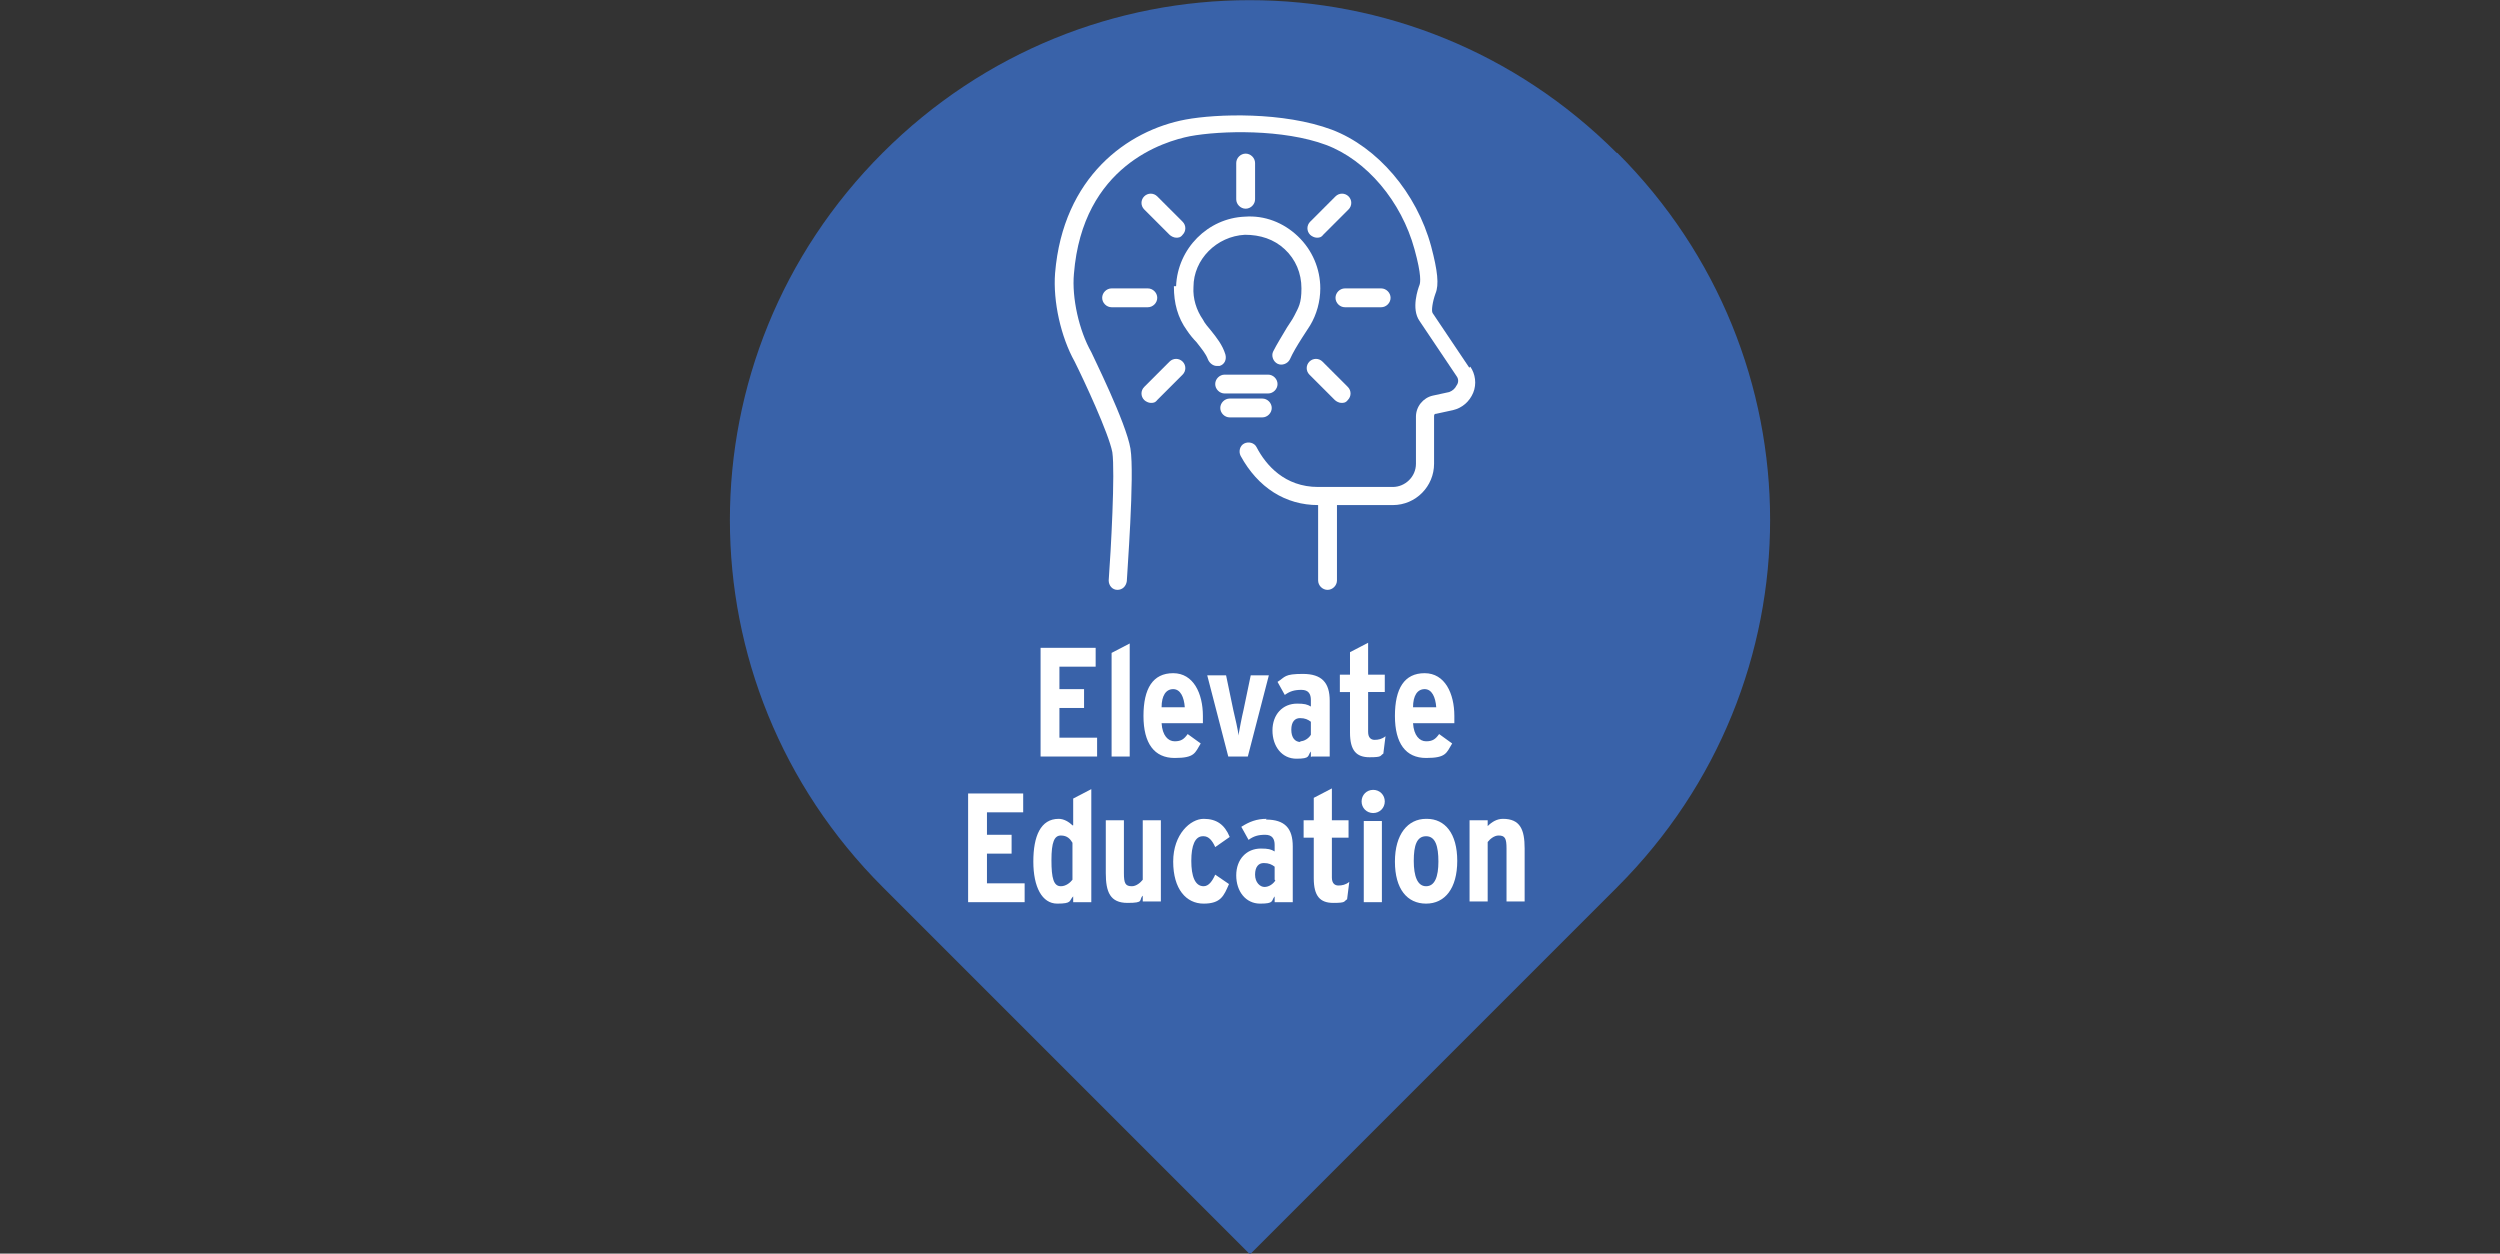 <?xml version="1.0" encoding="UTF-8"?>
<svg xmlns="http://www.w3.org/2000/svg" version="1.1" viewBox="0 0 345 173">
  <rect x="0" y="0" width="345" height="173" fill="#333333" stroke="none"/>
  <defs>
    <style>
      .cls-1 {
        fill: #fff;
      }

      .cls-2 {
        fill: #3962a9;
      }
    </style>
  </defs>
  <!-- Generator: Adobe Illustrator 28.6.0, SVG Export Plug-In . SVG Version: 1.2.0 Build 709)  -->
  <g>
    <g id="Layer_1">
      <g id="Layer_1-2" data-name="Layer_1">
        <g>
          <path id="path834" class="cls-2" d="M223.1,21.1c-28.1-28.1-73.2-28.1-101.3,0-28.1,28.1-28.1,73.2,0,101.3l50.7,50.7,50.7-50.7c28.1-28.1,28.1-73.2,0-101.3h0Z"/>
          <g>
            <path class="cls-1" d="M202.8,50.8l-5.1-7.6c-.2-.3,0-1.6.4-2.7.5-1.2.3-3.1-.6-6.5-2-7.4-7.4-13.7-13.7-16.1-6.7-2.5-15.9-2.2-20.2-1.4-8,1.5-16.9,7.9-18,21.2-.3,3.9.8,8.8,2.7,12.2,1.3,2.6,4.7,9.9,5.2,12.5.4,2.7-.2,13.7-.5,17.7,0,.7.5,1.3,1.2,1.3h0c.7,0,1.2-.5,1.3-1.2,0-.6,1.1-14.7.5-18.3-.6-3.6-5.2-12.8-5.4-13.3-1.7-3-2.7-7.5-2.4-10.8,1.2-15,12.5-18.3,16-19,4.3-.8,12.9-1,18.8,1.2,5.6,2.1,10.4,7.8,12.2,14.4,1,3.6.8,4.6.7,4.9-.2.5-1.2,3.3,0,5l5.1,7.6c.3.4.3.9,0,1.3-.2.4-.5.7-1,.9l-2.3.5c-1.3.3-2.3,1.5-2.3,2.9v6.5c0,1.8-1.5,3.2-3.2,3.2h-10.3c-4.6,0-7.2-3-8.5-5.5-.3-.6-1.1-.8-1.7-.5-.6.3-.8,1.1-.5,1.7,2.4,4.4,6.2,6.8,10.7,6.8h0v10.4c0,.7.6,1.3,1.3,1.3s1.3-.6,1.3-1.3v-10.4h7.7c3.2,0,5.7-2.6,5.7-5.7v-6.5c0-.2,0-.4.3-.4l2.3-.5c1.3-.3,2.3-1.2,2.8-2.4s.3-2.6-.4-3.6l-.2.2Z"/>
            <path class="cls-1" d="M162,39.6c0,2.2.5,4.2,1.8,6,.4.6.9,1.2,1.3,1.6.7.9,1.3,1.6,1.6,2.4.2.5.7.9,1.2.9s.2,0,.4,0c.7-.2,1-.9.8-1.6-.4-1.3-1.2-2.3-2-3.3-.4-.5-.8-.9-1.1-1.5-.9-1.3-1.4-2.9-1.3-4.5,0-3.8,3.2-7,7.1-7.2,2.1,0,4,.6,5.5,2s2.3,3.3,2.3,5.4-.4,2.6-1,3.8c-.3.6-.7,1.1-1,1.6-.7,1.2-1.4,2.3-1.9,3.3-.3.6,0,1.4.6,1.7s1.4,0,1.7-.6c.4-.9,1-1.9,1.7-3,.4-.6.7-1.1,1.1-1.7.9-1.5,1.4-3.3,1.4-5.1,0-2.7-1.1-5.3-3.1-7.2-2-1.9-4.6-2.9-7.3-2.7-5.1.2-9.3,4.4-9.5,9.6h-.3Z"/>
            <path class="cls-1" d="M176.3,53c0-.7-.6-1.3-1.3-1.3h-6c-.7,0-1.3.6-1.3,1.3s.6,1.3,1.3,1.3h6c.7,0,1.3-.6,1.3-1.3Z"/>
            <path class="cls-1" d="M175.5,56.3c0-.7-.6-1.3-1.3-1.3h-4.5c-.7,0-1.3.6-1.3,1.3s.6,1.3,1.3,1.3h4.5c.7,0,1.3-.6,1.3-1.3Z"/>
            <path class="cls-1" d="M184.3,27.1l-3.5,3.5c-.5.5-.5,1.3,0,1.8.2.2.6.4.9.4s.6,0,.9-.4l3.5-3.5c.5-.5.5-1.3,0-1.8s-1.3-.5-1.8,0h0Z"/>
            <path class="cls-1" d="M191.9,41.1c0-.7-.6-1.3-1.3-1.3h-5c-.7,0-1.3.6-1.3,1.3s.6,1.3,1.3,1.3h5c.7,0,1.3-.6,1.3-1.3Z"/>
            <path class="cls-1" d="M180.7,49.9c-.5.5-.5,1.3,0,1.8l3.5,3.5c.2.2.6.4.9.4s.6,0,.9-.4c.5-.5.5-1.3,0-1.8l-3.5-3.5c-.5-.5-1.3-.5-1.8,0h0Z"/>
            <path class="cls-1" d="M159.7,55.2l3.5-3.5c.5-.5.5-1.3,0-1.8s-1.3-.5-1.8,0l-3.5,3.5c-.5.5-.5,1.3,0,1.8.2.2.6.4.9.4s.6,0,.9-.4h0Z"/>
            <path class="cls-1" d="M152.1,41.1c0,.7.6,1.3,1.3,1.3h5c.7,0,1.3-.6,1.3-1.3s-.6-1.3-1.3-1.3h-5c-.7,0-1.3.6-1.3,1.3Z"/>
            <path class="cls-1" d="M159.7,27.1c-.5-.5-1.3-.5-1.8,0s-.5,1.3,0,1.8l3.5,3.5c.2.2.6.4.9.4s.6,0,.9-.4c.5-.5.5-1.3,0-1.8l-3.5-3.5h0Z"/>
            <path class="cls-1" d="M173.2,27.5v-5c0-.7-.6-1.3-1.3-1.3s-1.3.6-1.3,1.3v5c0,.7.6,1.3,1.3,1.3s1.3-.6,1.3-1.3Z"/>
            <polygon class="cls-1" points="146.2 97.7 149.6 97.7 149.6 95.1 146.2 95.1 146.2 92 151.2 92 151.2 89.4 143.6 89.4 143.6 104.4 151.4 104.4 151.4 101.8 146.2 101.8 146.2 97.7"/>
            <polygon class="cls-1" points="155.9 88.8 153.4 90.1 153.4 104.4 155.9 104.4 155.9 88.8"/>
            <path class="cls-1" d="M166,98.8c0-3.1-1.3-5.9-4.1-5.9s-4.1,2.1-4.1,5.9,1.5,5.8,4.3,5.8,2.8-.7,3.6-2l-1.8-1.3c-.5.7-.9,1-1.8,1s-1.7-.8-1.8-2.5h5.7v-.9h0ZM160.3,97.6c0-1.6.6-2.5,1.6-2.5s1.5,1.1,1.6,2.5h-3.2Z"/>
            <path class="cls-1" d="M166.6,93.2l2.9,11.2h2.7l2.9-11.2h-2.5l-1,4.8c-.2.8-.6,2.9-.7,3.5,0-.6-.5-2.6-.7-3.5l-1-4.8h-2.6Z"/>
            <path class="cls-1" d="M181,104.4h2.5v-7.7c0-2.5-1.1-3.7-3.7-3.7s-2.4.4-3.5,1.1l1,1.8c.7-.5,1.3-.7,2.3-.7s1.3.6,1.3,1.4v.9c-.5-.3-.9-.4-1.9-.4-2,0-3.4,1.5-3.4,3.7s1.3,3.9,3.3,3.9,1.5-.4,2-1v.8h0ZM179.5,102.4c-.8,0-1.3-.6-1.3-1.7s.5-1.6,1.2-1.6,1.1.2,1.5.5v1.8c-.3.5-.9.9-1.5.9h0Z"/>
            <path class="cls-1" d="M188.8,101.1v-5.6h2.3v-2.4h-2.3v-4.4l-2.5,1.3v3.1h-1.4v2.4h1.4v5.6c0,2.5.9,3.4,2.7,3.4s1.4-.2,1.9-.5l.3-2.4c-.5.4-1,.5-1.5.5s-.9-.3-.9-1.1h0Z"/>
            <path class="cls-1" d="M200.7,98.8c0-3.1-1.3-5.9-4.1-5.9s-4.1,2.1-4.1,5.9,1.5,5.8,4.3,5.8,2.8-.7,3.6-2l-1.8-1.3c-.5.7-.9,1-1.8,1s-1.7-.8-1.8-2.5h5.7v-.9h0ZM195,97.6c0-1.6.6-2.5,1.6-2.5s1.5,1.1,1.6,2.5h-3.2Z"/>
            <polygon class="cls-1" points="136.2 117.8 139.6 117.8 139.6 115.2 136.2 115.2 136.2 112.1 141.2 112.1 141.2 109.5 133.6 109.5 133.6 124.5 141.4 124.5 141.4 121.9 136.2 121.9 136.2 117.8"/>
            <path class="cls-1" d="M148,113.9c-.5-.5-1.2-.9-1.9-.9-2.5,0-3.5,2.4-3.5,5.9s1.2,5.8,3.3,5.8,1.6-.4,2.2-1v.8h2.5v-15.6l-2.5,1.3v3.7h0ZM148,121.4c-.3.4-.9.9-1.6.9-1,0-1.3-1.1-1.3-3.6s.4-3.4,1.3-3.4,1.3.5,1.6,1v5.1Z"/>
            <path class="cls-1" d="M157.7,121.4c-.3.4-.9.9-1.5.9-.9,0-1.1-.4-1.1-1.8v-7.3h-2.5v7.3c0,2.6.6,4.1,3,4.1s1.5-.4,2.1-1v.8h2.5v-11.2h-2.5v8.2Z"/>
            <path class="cls-1" d="M166.1,115.4c.7,0,1.2.6,1.6,1.5l2-1.4c-.7-1.7-1.8-2.5-3.6-2.5s-4.2,2.1-4.2,5.9,1.8,5.8,4.2,5.8,2.8-1.1,3.5-2.7l-1.9-1.3c-.4.9-.9,1.6-1.6,1.6-1.2,0-1.7-1.4-1.7-3.5s.5-3.4,1.6-3.4h0Z"/>
            <path class="cls-1" d="M174.8,113c-1.4,0-2.4.4-3.5,1.1l1,1.8c.7-.5,1.3-.7,2.3-.7s1.3.6,1.3,1.4v.9c-.5-.3-.9-.4-1.9-.4-2,0-3.4,1.5-3.4,3.7s1.3,3.9,3.3,3.9,1.5-.4,2-1v.8h2.5v-7.7c0-2.5-1.1-3.7-3.7-3.7h0ZM176,121.5c-.3.5-.9.9-1.5.9s-1.3-.6-1.3-1.7.5-1.6,1.2-1.6,1.1.2,1.5.5v1.8h0Z"/>
            <path class="cls-1" d="M183.8,121.2v-5.6h2.3v-2.4h-2.3v-4.4l-2.5,1.3v3.1h-1.4v2.4h1.4v5.6c0,2.5.9,3.4,2.7,3.4s1.4-.2,1.9-.5l.3-2.4c-.5.4-1,.5-1.5.5s-.9-.3-.9-1.1h0Z"/>
            <path class="cls-1" d="M189.5,109c-.9,0-1.6.7-1.6,1.6s.7,1.6,1.6,1.6,1.6-.7,1.6-1.6-.7-1.6-1.6-1.6Z"/>
            <rect class="cls-1" x="188.2" y="113.3" width="2.5" height="11.2"/>
            <path class="cls-1" d="M196.8,113c-2.5,0-4.3,2.1-4.3,5.9s1.7,5.8,4.3,5.8,4.3-2.1,4.3-5.9-1.7-5.8-4.2-5.8h0ZM196.8,122.3c-1.2,0-1.7-1.4-1.7-3.5s.4-3.4,1.7-3.4,1.7,1.4,1.7,3.5-.5,3.4-1.7,3.4Z"/>
            <path class="cls-1" d="M207.4,113c-.8,0-1.5.4-2.1,1v-.8h-2.5v11.2h2.5v-8.2c.3-.4.9-.9,1.5-.9.9,0,1.1.4,1.1,1.8v7.3h2.5v-7.3c0-2.6-.6-4.1-3-4.1Z"/>
          </g>
        </g>
      </g>
    </g>
  </g>
</svg>